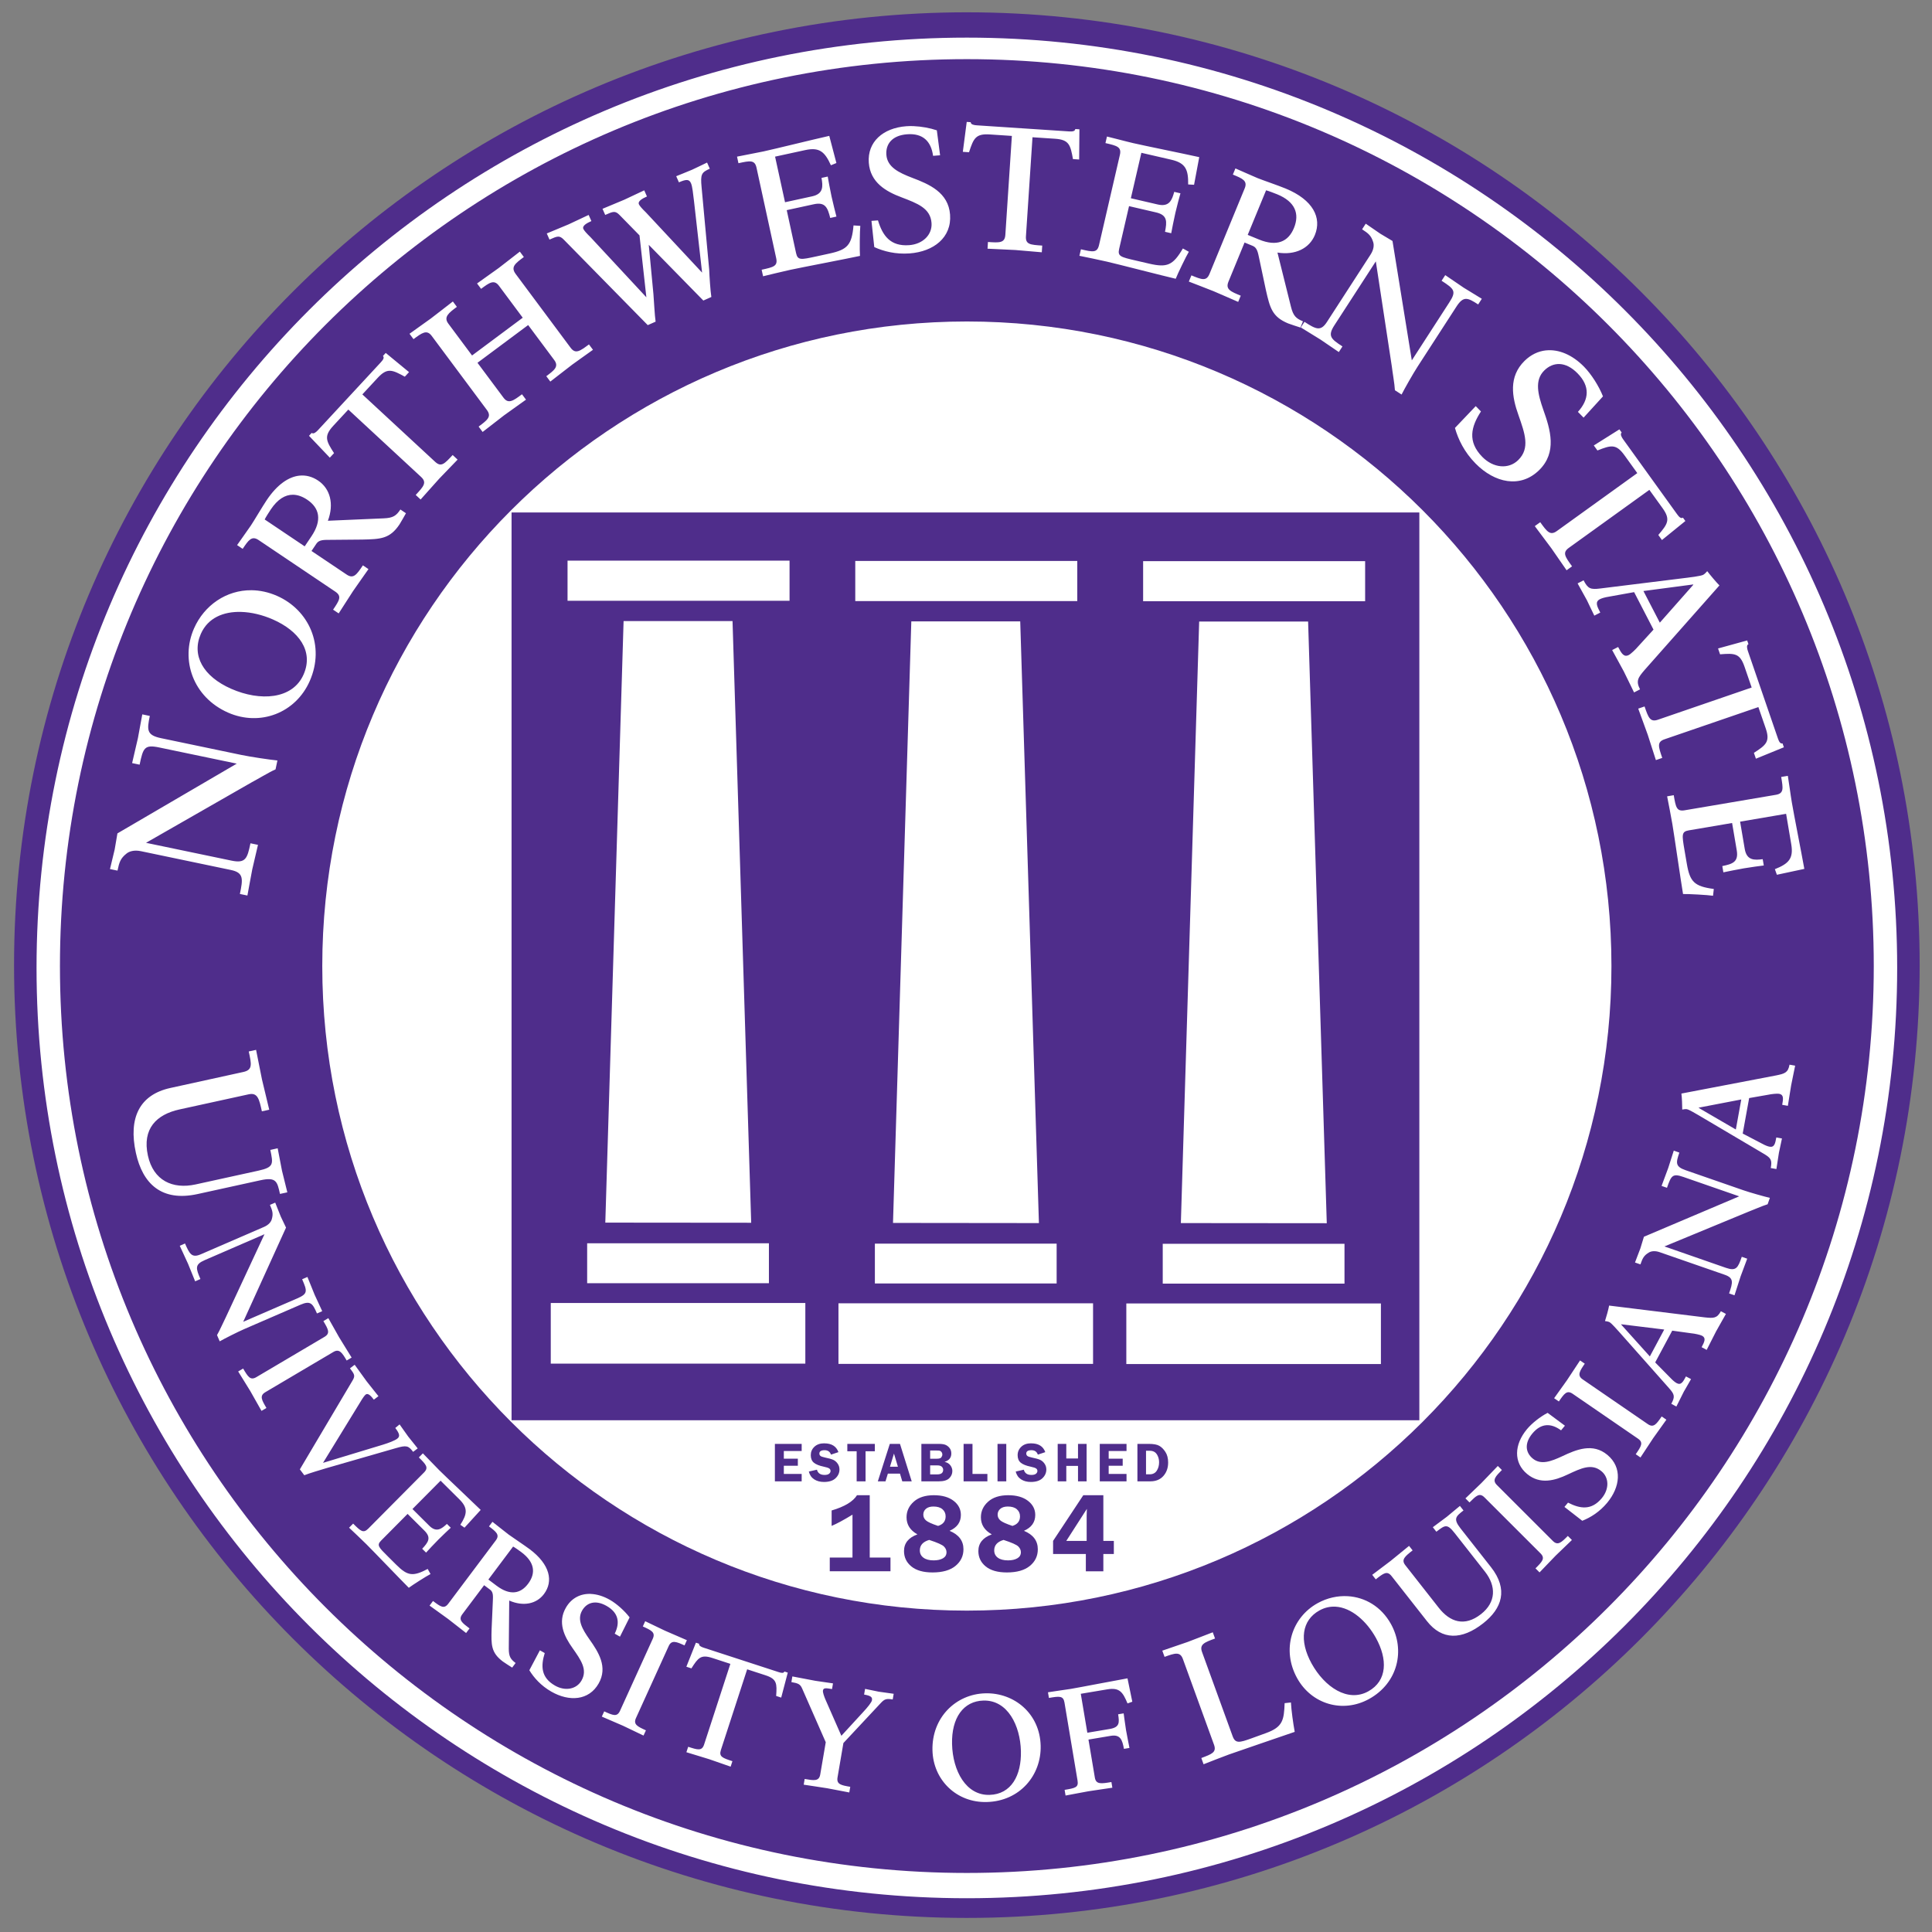 <?xml version="1.0" encoding="UTF-8" standalone="no"?>
<svg xmlns:rdf="http://www.w3.org/1999/02/22-rdf-syntax-ns#" xmlns="http://www.w3.org/2000/svg" xml:space="preserve" height="146.38" viewBox="0 0 146.375 146.375" width="146.38" version="1.1" xmlns:cc="http://creativecommons.org/ns#" xmlns:dc="http://purl.org/dc/elements/1.1/"><rect x="0" y="0" width="146.375" height="146.375" fill="#808080" stroke="none"/><g transform="matrix(1.25 0 0 -1.25 -52.188 605.06)"><g transform="translate(.852 .852)"><circle transform="scale(1,-1)" cy="-424.8" cx="99.392" r="57.012" fill="#fff"/><g><path d="m72.188 0c-39.868 0-72.188 32.32-72.188 72.188 0 39.869 32.32 72.188 72.188 72.188s72.188-32.319 72.188-72.188c0-39.868-32.32-72.188-72.192-72.188zm0 1.918c38.928 0 70.484 31.555 70.484 70.482s-31.557 70.484-70.484 70.484c-38.928 0-70.484-31.557-70.484-70.484 0-38.928 31.557-70.482 70.484-70.482zm0 1.631c-37.948 0-68.711 30.763-68.711 68.711s30.763 68.709 68.711 68.709 68.711-30.761 68.711-68.709-30.763-68.711-68.711-68.711zm0 19.875c26.97 0 48.836 21.865 48.836 48.836 0 26.97-21.866 48.834-48.836 48.834-26.971 0-48.836-21.864-48.836-48.834 0-26.971 21.865-48.836 48.836-48.836z" transform="matrix(.8 0 0 -.8 41.75 482.45)" fill="#4f2d8b"/><path d="m37.693 37.893v68.777h68.777v-68.777h-68.777zm23.691 70.525c-0.315 0-0.562 0.086-0.746 0.26-0.184 0.174-0.275 0.386-0.275 0.639 0 0.249 0.077 0.438 0.23 0.566 0.154 0.13 0.41 0.234 0.771 0.309 0.194 0.04 0.326 0.084 0.395 0.129 0.068 0.046 0.102 0.11 0.102 0.193 0 0.081-0.038 0.152-0.113 0.211-0.075 0.059-0.187 0.088-0.34 0.088-0.315 0-0.508-0.131-0.578-0.396l-0.615 0.139c0.065 0.261 0.201 0.457 0.404 0.59 0.205 0.133 0.452 0.199 0.742 0.199 0.389 0 0.681-0.094 0.879-0.281 0.198-0.188 0.297-0.41 0.297-0.666 0-0.164-0.046-0.311-0.139-0.443-0.092-0.132-0.205-0.229-0.34-0.289-0.134-0.059-0.346-0.117-0.635-0.176-0.172-0.035-0.285-0.077-0.334-0.123-0.05-0.048-0.074-0.104-0.074-0.172 0-0.171 0.132-0.256 0.395-0.256 0.246 0 0.408 0.112 0.484 0.336l0.564-0.189c-0.159-0.445-0.518-0.666-1.074-0.666zm15.674 0c-0.315 0-0.564 0.086-0.746 0.26-0.184 0.174-0.277 0.386-0.277 0.639 0 0.249 0.079 0.438 0.232 0.566 0.154 0.13 0.41 0.234 0.771 0.309 0.194 0.04 0.324 0.084 0.393 0.129 0.068 0.046 0.102 0.11 0.102 0.193 0 0.081-0.038 0.152-0.111 0.211-0.075 0.059-0.189 0.088-0.342 0.088-0.315 0-0.507-0.131-0.576-0.396l-0.615 0.139c0.065 0.261 0.199 0.457 0.404 0.59 0.204 0.133 0.451 0.199 0.742 0.199 0.388 0 0.679-0.094 0.877-0.281 0.198-0.188 0.297-0.41 0.297-0.666 0-0.164-0.046-0.311-0.139-0.443-0.091-0.132-0.205-0.229-0.34-0.289-0.134-0.059-0.346-0.117-0.635-0.176-0.172-0.035-0.283-0.077-0.332-0.123-0.05-0.048-0.074-0.104-0.074-0.172 0-0.171 0.13-0.256 0.393-0.256 0.246 0 0.408 0.112 0.484 0.336l0.564-0.189c-0.159-0.445-0.516-0.666-1.072-0.666zm-19.414 0.043v2.838h2.029v-0.561h-1.352v-0.621h1.062v-0.533h-1.062v-0.582h1.352v-0.541h-2.029zm5.488 0v0.561h0.707v2.277h0.674v-2.277h0.703v-0.561h-2.084zm3.219 0-0.908 2.838h0.582l0.178-0.584h0.918l0.174 0.584h0.715l-0.889-2.838h-0.77zm2.391 0v2.838h1.322c0.362 0 0.624-0.077 0.785-0.23 0.16-0.155 0.24-0.34 0.24-0.553 0-0.155-0.05-0.298-0.148-0.43-0.098-0.133-0.244-0.219-0.441-0.264 0.341-0.105 0.51-0.315 0.51-0.629 0-0.156-0.038-0.289-0.115-0.396-0.077-0.109-0.176-0.191-0.295-0.25-0.119-0.058-0.298-0.086-0.535-0.086h-1.322zm3.199 0v2.838h1.803v-0.561h-1.129v-2.277h-0.674zm2.57 0v2.838h0.664v-2.838h-0.664zm4.559 0v2.838h0.652v-1.17h0.887v1.17h0.652v-2.838h-0.652v1.105h-0.887v-1.105h-0.652zm3.188 0v2.838h2.027v-0.561h-1.352v-0.621h1.062v-0.533h-1.062v-0.582h1.352v-0.541h-2.027zm2.852 0v2.838h0.977c0.421 0 0.752-0.136 0.992-0.408 0.24-0.273 0.359-0.611 0.359-1.018 0-0.324-0.07-0.59-0.207-0.801-0.136-0.211-0.291-0.367-0.465-0.465-0.172-0.099-0.437-0.146-0.789-0.146h-0.867zm-15.703 0.502h0.455c0.139 0 0.231 0.005 0.277 0.018 0.048 0.014 0.092 0.046 0.131 0.098 0.04 0.052 0.061 0.116 0.061 0.188 0 0.068-0.025 0.136-0.074 0.209-0.048 0.074-0.162 0.109-0.346 0.109h-0.504v-0.621zm16.355 0.019h0.281c0.14 0 0.259 0.03 0.359 0.09 0.099 0.059 0.184 0.16 0.25 0.307 0.068 0.146 0.1 0.304 0.1 0.477 0 0.244-0.058 0.457-0.176 0.637-0.117 0.182-0.298 0.273-0.539 0.273h-0.275v-1.783zm-19.096 0.213 0.299 0.996h-0.602l0.303-0.996zm2.74 0.895h0.539c0.16 0 0.275 0.033 0.344 0.1 0.069 0.066 0.104 0.144 0.104 0.236 0 0.109-0.036 0.195-0.107 0.256-0.072 0.061-0.195 0.092-0.369 0.092h-0.51v-0.684zm-5.541 2.26c-0.299 0.482-0.941 0.868-1.922 1.156v1.168c0.378-0.155 0.904-0.438 1.58-0.85v3.25h-1.721v1.039h4.6v-1.039h-1.572v-4.725h-0.965zm5.828 0c-0.655 0-1.162 0.163-1.527 0.49-0.365 0.326-0.547 0.721-0.547 1.184 0 0.557 0.274 0.988 0.824 1.293-0.677 0.247-1.016 0.668-1.016 1.266 0 0.471 0.185 0.86 0.557 1.164 0.372 0.304 0.907 0.455 1.605 0.455 0.756 0 1.336-0.165 1.738-0.496 0.401-0.33 0.604-0.75 0.604-1.26 0-0.641-0.351-1.107-1.053-1.398 0.571-0.25 0.857-0.65 0.857-1.201 0-0.432-0.183-0.789-0.551-1.072-0.367-0.282-0.866-0.424-1.492-0.424zm5.635 0c-0.655 0-1.164 0.163-1.529 0.49-0.365 0.326-0.547 0.721-0.547 1.184 0 0.557 0.275 0.988 0.824 1.293-0.676 0.247-1.016 0.668-1.016 1.266 0 0.471 0.185 0.86 0.557 1.164 0.372 0.304 0.908 0.455 1.605 0.455 0.757 0 1.338-0.165 1.74-0.496 0.403-0.33 0.602-0.75 0.602-1.26 0-0.641-0.348-1.107-1.051-1.398 0.571-0.25 0.857-0.65 0.857-1.201 0-0.432-0.186-0.789-0.553-1.072-0.367-0.282-0.864-0.424-1.49-0.424zm5.682 0-2.289 3.461v0.992h2.482v1.311h1.326v-1.311h0.795v-0.992h-0.795v-3.461h-1.52zm-11.354 0.857c0.296 0 0.525 0.068 0.684 0.207 0.16 0.139 0.24 0.318 0.24 0.539 0 0.365-0.192 0.606-0.574 0.723-0.48-0.16-0.786-0.3-0.92-0.42-0.133-0.12-0.197-0.265-0.197-0.434 0-0.18 0.066-0.328 0.201-0.443 0.136-0.115 0.325-0.172 0.566-0.172zm5.635 0c0.296 0 0.525 0.068 0.684 0.207 0.16 0.139 0.24 0.318 0.24 0.539 0 0.365-0.192 0.606-0.574 0.723-0.48-0.16-0.787-0.3-0.92-0.42-0.134-0.12-0.201-0.265-0.201-0.434 0-0.18 0.07-0.328 0.205-0.443 0.136-0.115 0.325-0.172 0.566-0.172zm5.99 0.178-0.008 0.234c-0.006 0.105-0.008 0.195-0.008 0.27v1.922h-1.543l1.559-2.426zm-11.947 2.353c0.618 0.201 0.99 0.367 1.119 0.498 0.129 0.131 0.193 0.275 0.193 0.434 0 0.203-0.09 0.357-0.27 0.461-0.181 0.104-0.416 0.156-0.705 0.156-0.333 0-0.589-0.068-0.771-0.203-0.184-0.134-0.275-0.318-0.275-0.555 0-0.389 0.236-0.652 0.709-0.791zm5.635 0c0.618 0.201 0.99 0.367 1.119 0.498 0.129 0.131 0.193 0.275 0.193 0.434 0 0.203-0.09 0.357-0.271 0.461-0.18 0.104-0.414 0.156-0.703 0.156-0.333 0-0.59-0.068-0.773-0.203-0.182-0.134-0.273-0.318-0.273-0.555 0-0.389 0.236-0.652 0.709-0.791z" transform="matrix(.8 0 0 -.8 41.75 482.45)" fill="#4f2d8b"/><path d="m72.178 8.303-0.295 2.268 0.469 0.031c0.344-1.049 0.498-1.419 1.578-1.348l1.668 0.111-0.494 7.496c-0.041 0.625-0.446 0.6-1.318 0.541l-0.031 0.508c0.299 0.02 1.746 0.076 2.109 0.1 0.3 0.02 1.69 0.151 2.002 0.172l0.033-0.508c-0.911-0.06-1.276-0.085-1.234-0.709l0.496-7.498 1.705 0.113c1.067 0.071 1.17 0.47 1.361 1.541l0.469 0.031 0.02-2.287-0.312-0.021c-0.026 0.182-0.235 0.196-0.497 0.179l-6.976-0.461c-0.183-0.011-0.452-0.054-0.453-0.238l-0.299-0.02zm-4.022 0.32c-0.195-0.008-0.382-0.005-0.555 0.008-1.769 0.133-2.959 1.19-2.842 2.764 0.113 1.496 1.289 2.179 2.486 2.625 1.199 0.46 2.182 0.819 2.266 1.938 0.068 0.897-0.664 1.607-1.691 1.684-1.431 0.107-2.018-0.726-2.365-1.877l-0.494 0.037 0.213 1.986c0.718 0.326 1.626 0.557 2.68 0.479 1.809-0.135 3.192-1.195 3.062-2.938-0.126-1.679-1.572-2.302-2.877-2.793-0.998-0.384-1.879-0.802-1.949-1.738-0.061-0.82 0.439-1.472 1.57-1.557 1.198-0.09 1.82 0.532 1.969 1.633l0.531-0.041-0.246-1.891c-0.523-0.177-1.174-0.294-1.758-0.318zm-6.391 0.738c-1.375 0.312-4.036 0.971-4.979 1.178-0.637 0.138-1.5 0.286-2.01 0.396l0.107 0.498c0.868-0.189 1.237-0.269 1.369 0.342l1.49 6.848c0.134 0.611-0.197 0.683-1.102 0.881l0.109 0.495c0.431-0.106 1.56-0.379 2.07-0.49 0.79-0.171 4.354-0.853 5.271-1.053-0.03-0.381-0.017-1.919 0.025-2.275l-0.514-0.035c-0.131 1.484-0.457 1.835-1.82 2.131l-1.019 0.222c-1.148 0.249-1.392 0.303-1.514-0.258l-0.707-3.252 2.053-0.447c0.88-0.193 1.051 0.28 1.242 1.039l0.471-0.104c-0.087-0.341-0.256-0.998-0.373-1.533-0.105-0.485-0.238-1.218-0.287-1.5l-0.471 0.102c0.107 0.618 0.169 1.205-0.711 1.397l-2.053 0.447-0.754-3.455 2.283-0.496c1.084-0.236 1.485 0.13 1.947 1.15l0.416-0.17-0.541-2.059zm21.038 0.051-0.115 0.496c0.865 0.2 1.235 0.286 1.094 0.896l-1.578 6.824c-0.141 0.611-0.471 0.535-1.373 0.326l-0.115 0.494c0.436 0.087 1.573 0.324 2.08 0.441 0.789 0.181 4.302 1.088 5.217 1.299 0.136-0.357 0.804-1.741 0.994-2.045l-0.452-0.251c-0.752 1.285-1.195 1.464-2.555 1.15l-1.016-0.236c-1.145-0.265-1.385-0.319-1.258-0.879l0.75-3.242 2.047 0.475c0.877 0.203 0.828 0.7 0.678 1.469l0.471 0.109c0.066-0.346 0.193-1.015 0.316-1.549 0.111-0.482 0.305-1.2 0.383-1.477l-0.471-0.109c-0.166 0.604-0.362 1.161-1.238 0.959l-2.049-0.475 0.797-3.443 2.275 0.525c1.081 0.25 1.287 0.752 1.27 1.873l0.447 0.025 0.393-2.094c-1.376-0.304-4.064-0.846-5.004-1.062-0.636-0.147-1.48-0.383-1.988-0.5zm-30.295 1.971c-0.18 0.08-0.821 0.405-1.131 0.541-0.346 0.154-0.981 0.394-1.209 0.494l0.205 0.465c0.561-0.247 0.778-0.244 0.914 0.066 0.111 0.251 0.16 0.812 0.229 1.353l0.613 5.42-4.258-4.564c-0.274-0.264-0.475-0.489-0.527-0.609-0.105-0.239 0.249-0.437 0.607-0.596l-0.205-0.465c-0.228 0.1-1.202 0.573-1.512 0.711-0.383 0.169-1.34 0.551-1.65 0.688l0.205 0.465c0.609-0.27 0.752-0.332 1.086 0.004l1.512 1.545 0.52 4.691-4.246-4.57c-0.274-0.264-0.475-0.489-0.527-0.609-0.106-0.239 0.25-0.437 0.607-0.596l-0.207-0.465c-0.226 0.1-1.212 0.577-1.522 0.715-0.381 0.169-1.34 0.55-1.65 0.688l0.205 0.465c0.609-0.269 0.751-0.332 1.086 0.006l6.359 6.475 0.596-0.264c-0.072-0.453-0.124-1.601-0.166-2.082l-0.354-3.738 4.135 4.221 0.607-0.27c-0.072-0.453-0.145-1.589-0.164-2.08l-0.575-6.236c-0.094-0.985-0.011-1.122 0.621-1.402l-0.205-0.465zm40.029 0.441-0.195 0.471c0.725 0.297 1.135 0.466 0.896 1.045l-2.666 6.479c-0.237 0.579-0.587 0.434-1.371 0.111l-0.195 0.471c0.314 0.129 1.452 0.554 1.873 0.729 0.459 0.188 1.566 0.687 1.867 0.811l0.193-0.471c-0.772-0.318-1.169-0.48-0.932-1.059l1.221-2.969 0.627 0.258c0.338 0.139 0.391 0.528 0.488 0.977l0.498 2.35c0.311 1.369 0.474 2.042 1.691 2.545 0.193 0.079 0.743 0.248 0.928 0.311l0.193-0.471c-0.519-0.214-0.735-0.401-0.91-1.107l-1.022-4.102c1.35 0.216 2.417-0.318 2.834-1.33 0.536-1.304-0.131-2.665-2.219-3.523-0.554-0.229-1.779-0.647-2.129-0.791-0.47-0.194-1.383-0.612-1.672-0.732zm2.32 1.662c0.168 0.04 0.643 0.221 0.848 0.305 1.351 0.556 1.71 1.466 1.264 2.553-0.427 1.038-1.294 1.428-2.656 0.867l-0.846-0.348 1.391-3.377zm7.551 2.529-0.275 0.426c0.471 0.305 0.687 0.475 0.838 0.963 0.076 0.219 0.054 0.563-0.193 0.945l-3.311 5.115c-0.475 0.734-0.836 0.545-1.701-0.014l-0.277 0.426c0.23 0.149 1.239 0.754 1.5 0.924 0.23 0.15 1.14 0.785 1.381 0.941l0.275-0.428c-0.865-0.56-1.14-0.782-0.615-1.594l3.143-4.85 1.213 7.965c0.037 0.351 0.214 1.351 0.234 1.799l0.504 0.326c0.219-0.434 0.868-1.581 1.209-2.107l2.949-4.557c0.532-0.821 0.846-0.68 1.645-0.162l0.277-0.428c-0.209-0.135-1.172-0.712-1.369-0.838-0.263-0.171-1.15-0.793-1.402-0.955l-0.277 0.426c0.964 0.625 1.14 0.785 0.586 1.639l-2.842 4.393-1.463-9.045c-0.154-0.1-0.768-0.45-0.932-0.557-0.186-0.12-0.909-0.634-1.096-0.754zm-64.084 2.113c-0.22 0.164-1.335 1.045-1.598 1.24-0.251 0.186-1.384 0.982-1.647 1.176l0.305 0.408c0.618-0.46 0.984-0.733 1.357-0.23l1.799 2.417-3.84 2.861-1.799-2.416c-0.375-0.502 0.033-0.808 0.65-1.268l-0.304-0.408c-0.25 0.188-1.399 1.091-1.672 1.293-0.23 0.171-1.383 0.982-1.613 1.154l0.303 0.408c0.639-0.475 1.005-0.749 1.379-0.246l4.177 5.608c0.381 0.512 0.047 0.763-0.623 1.262l0.303 0.408c0.251-0.188 1.37-1.069 1.631-1.264 0.251-0.186 1.415-1.005 1.656-1.184l-0.305-0.408c-0.649 0.484-1.025 0.764-1.398 0.262l-1.973-2.647 3.84-2.859 1.973 2.647c0.374 0.501 0.008 0.775-0.6 1.227l0.305 0.408c0.261-0.195 1.399-1.09 1.65-1.277 0.251-0.188 1.372-0.975 1.582-1.131l-0.305-0.408c-0.68 0.506-1.015 0.756-1.389 0.254l-4.16-5.588c-0.398-0.534-0.042-0.796 0.617-1.287l-0.305-0.41zm77.732 7.486c-0.58 0.064-1.135 0.323-1.617 0.797-1.222 1.202-0.953 2.732-0.459 4.107 0.484 1.385 0.896 2.507-0.018 3.406-0.734 0.72-1.892 0.604-2.717-0.236-1.15-1.169-0.855-2.295-0.107-3.447l-0.396-0.404-1.574 1.652c0.245 0.866 0.71 1.83 1.557 2.691 1.452 1.478 3.399 1.905 4.824 0.504 1.371-1.347 0.849-3.069 0.314-4.57-0.401-1.153-0.689-2.231 0.076-2.982 0.67-0.659 1.609-0.704 2.518 0.221 0.961 0.979 0.879 1.979 0.027 2.92l0.43 0.436 1.469-1.611c-0.31-0.782-0.882-1.682-1.435-2.246-0.888-0.904-1.924-1.342-2.891-1.236zm-87.895 0.193-0.211 0.23c0.125 0.133 0.002 0.304-0.176 0.496l-4.752 5.129c-0.124 0.134-0.329 0.318-0.473 0.203l-0.201 0.221 1.576 1.656 0.32-0.344c-0.599-0.927-0.788-1.282-0.053-2.076l1.135-1.225 5.514 5.106c0.459 0.426 0.186 0.722-0.408 1.363l0.371 0.346c0.204-0.22 1.159-1.309 1.408-1.576 0.204-0.22 1.182-1.218 1.395-1.447l-0.375-0.348c-0.62 0.67-0.869 0.94-1.328 0.514l-5.514-5.106 1.162-1.254c0.726-0.785 1.102-0.614 2.055-0.088l0.32-0.346-1.766-1.455zm93.465 5.791-1.938 1.219 0.275 0.379c1.028-0.403 1.412-0.517 2.045 0.361l0.975 1.355-6.098 4.391c-0.507 0.365-0.745 0.038-1.256-0.672l-0.412 0.297c0.175 0.244 1.053 1.397 1.266 1.693 0.176 0.244 0.96 1.399 1.143 1.652l0.414-0.299c-0.534-0.74-0.748-1.037-0.24-1.402l6.098-4.391 1 1.387c0.625 0.869 0.383 1.202-0.322 2.031l0.275 0.383 1.775-1.441-0.184-0.254c-0.155 0.096-0.299-0.058-0.451-0.27l-4.086-5.674c-0.106-0.149-0.245-0.386-0.105-0.504l-0.174-0.242zm-99.994 3.504c-0.826 0.084-1.694 0.673-2.481 1.844-0.334 0.497-0.99 1.613-1.201 1.926-0.284 0.422-0.876 1.234-1.051 1.494l0.422 0.285c0.436-0.65 0.683-1.019 1.203-0.67l5.814 3.91c0.519 0.349 0.308 0.662-0.166 1.367l0.424 0.283c0.189-0.282 0.833-1.31 1.088-1.69 0.276-0.411 0.987-1.396 1.168-1.666l-0.422-0.285c-0.465 0.693-0.708 1.051-1.227 0.701l-2.666-1.79 0.377-0.562c0.204-0.304 0.596-0.276 1.055-0.281l2.402-0.021c1.404-0.03 2.095-0.052 2.83-1.145 0.116-0.174 0.393-0.68 0.492-0.85l-0.422-0.283c-0.312 0.466-0.542 0.641-1.27 0.67l-4.223 0.182c0.482-1.28 0.172-2.432-0.738-3.043-0.438-0.295-0.919-0.426-1.414-0.375zm-0.504 1.449c0.355 0.002 0.718 0.131 1.084 0.377 0.931 0.626 1.141 1.552 0.318 2.775l-0.51 0.758-3.031-2.037c0.072-0.155 0.347-0.586 0.471-0.77 0.509-0.758 1.076-1.107 1.668-1.103zm20.807 4.994v3.039h16.82v-3.039h-16.82zm21.799 0.023v3.039h16.82v-3.039h-16.82zm21.809 0.014v3.037h16.82v-3.037h-16.82zm42.738 0.76c-0.064 0.076-0.208 0.225-0.301 0.273-0.209 0.107-0.896 0.17-1.152 0.215l-6.639 0.822c-0.757 0.098-0.947 0.018-1.275-0.619l-0.453 0.234c0.138 0.266 0.587 1.048 0.707 1.279 0.114 0.22 0.414 0.887 0.559 1.164l0.451-0.232c-0.246-0.475-0.419-0.812-0.025-1.016 0.151-0.077 0.395-0.144 0.68-0.189l1.91-0.344 1.469 2.84-1.172 1.283c-0.142 0.177-0.535 0.555-0.697 0.639-0.371 0.193-0.555-0.108-0.812-0.605l-0.453 0.232c0.163 0.312 0.677 1.222 0.881 1.615 0.186 0.36 0.636 1.317 0.779 1.596l0.453-0.234c-0.336-0.65-0.14-0.898 0.354-1.477l5.662-6.398c-0.201-0.19-0.734-0.824-0.924-1.078zm-1.064 1.006 0.01 0.023-2.537 2.871-1.242-2.397 3.769-0.498zm-109.23 0.437c-1.892-0.019-3.575 1.129-4.352 2.894-1.05 2.389-0.069 5.213 2.582 6.379 2.414 1.061 5.116 0.04 6.188-2.397 1.181-2.688-0.082-5.394-2.482-6.449-0.651-0.286-1.305-0.421-1.935-0.428zm-0.785 1.643c0.792 0.022 1.631 0.23 2.406 0.57 1.959 0.861 3.111 2.393 2.328 4.172-0.835 1.9-3.307 2.04-5.481 1.084-2.126-0.935-3.022-2.526-2.303-4.162 0.538-1.224 1.728-1.701 3.049-1.664zm28.979 0.695-1.385 45.574 11.053 0.01-1.414-45.584h-8.254zm21.799 0.023-1.387 45.574 11.055 0.012-1.416-45.586h-8.252zm21.809 0.012-1.387 45.574 11.055 0.01-1.414-45.584h-8.254zm41.518 1.432-2.205 0.607 0.152 0.443c1.101-0.087 1.5-0.088 1.852 0.936l0.543 1.58-7.107 2.441c-0.593 0.203-0.724-0.18-1.008-1.006l-0.48 0.164c0.098 0.284 0.605 1.641 0.723 1.986 0.098 0.284 0.513 1.618 0.615 1.914l0.482-0.166c-0.296-0.864-0.415-1.208 0.176-1.412l7.107-2.439 0.557 1.615c0.347 1.011 0.017 1.264-0.896 1.853l0.152 0.443 2.119-0.865-0.102-0.295c-0.177 0.046-0.27-0.142-0.355-0.389l-2.272-6.615c-0.059-0.172-0.124-0.442 0.045-0.514l-0.098-0.283zm-121.59 5.598c-0.059 0.278-0.277 1.542-0.332 1.805-0.074 0.35-0.369 1.552-0.439 1.889l0.568 0.119c0.269-1.284 0.366-1.538 1.504-1.299l5.856 1.221-9.041 5.285c-0.043 0.205-0.163 1.004-0.209 1.223-0.051 0.247-0.304 1.232-0.355 1.48l0.57 0.117c0.131-0.627 0.222-0.928 0.68-1.289 0.203-0.171 0.579-0.29 1.09-0.184l6.816 1.424c0.978 0.204 0.927 0.665 0.686 1.818l0.57 0.119c0.064-0.307 0.293-1.631 0.367-1.98 0.064-0.306 0.366-1.538 0.434-1.859l-0.57-0.119c-0.24 1.153-0.365 1.538-1.445 1.312l-6.468-1.348 7.992-4.576c0.359-0.185 1.352-0.784 1.822-0.99l0.141-0.672c-0.552-0.054-2.045-0.274-2.746-0.422l-6.07-1.268c-1.095-0.229-1.074-0.619-0.852-1.685l-0.568-0.118zm124.67 4.66-0.502 0.084c0.149 0.875 0.213 1.248-0.404 1.353l-6.906 1.172c-0.616 0.105-0.675-0.23-0.83-1.143l-0.502 0.086c0.087 0.435 0.307 1.575 0.395 2.09 0.136 0.797 0.653 4.386 0.811 5.312 0.381-0.013 1.918 0.072 2.272 0.131l0.059-0.514c-1.476-0.199-1.811-0.538-2.045-1.914l-0.176-1.029c-0.196-1.157-0.238-1.402 0.328-1.498l3.279-0.557 0.352 2.072c0.15 0.886-0.326 1.034-1.094 1.191l0.08 0.475c0.345-0.071 1.011-0.21 1.551-0.303 0.489-0.083 1.226-0.183 1.512-0.217l-0.082-0.477c-0.621 0.079-1.211 0.112-1.361-0.775l-0.352-2.068 3.486-0.594 0.389 2.303c0.186 1.094-0.2 1.476-1.24 1.891l0.152 0.424 2.08-0.445c-0.249-1.386-0.784-4.074-0.945-5.025-0.109-0.644-0.217-1.51-0.305-2.025zm-116.05 20.761-0.555 0.121c0.212 0.97 0.306 1.397-0.408 1.553l-5.531 1.213c-2.339 0.512-3.193 2.271-2.611 4.922 0.51 2.324 1.934 3.715 4.672 3.115l4.762-1.045c1.198-0.263 1.276 0.094 1.482 1.035l0.557-0.121c-0.066-0.299-0.346-1.375-0.406-1.645-0.062-0.286-0.257-1.38-0.326-1.693l-0.556 0.124c0.216 1.058 0.289 1.312-0.91 1.574l-4.748 1.041c-1.754 0.384-3.203-0.299-3.617-2.182-0.446-2.039 0.648-3.115 2.387-3.498l5.248-1.148c0.684-0.15 0.796 0.363 1 1.289l0.557-0.121c-0.075-0.343-0.472-1.944-0.551-2.301-0.081-0.371-0.373-1.905-0.445-2.232zm116.18 1.121c-0.111 0.615-0.372 0.681-1.01 0.814l-7.182 1.375c0.037 0.234 0.067 0.942 0.064 1.213 0.083-0.019 0.257-0.046 0.346-0.029 0.198 0.036 0.696 0.355 0.893 0.459l4.926 2.912c0.564 0.33 0.651 0.483 0.541 1.088l0.428 0.076c0.046-0.253 0.151-1.016 0.191-1.236 0.037-0.209 0.183-0.816 0.23-1.08l-0.428-0.078c-0.081 0.45-0.141 0.769-0.514 0.701-0.144-0.026-0.343-0.108-0.561-0.227l-1.471-0.768 0.488-2.689 1.463-0.256c0.19-0.045 0.655-0.097 0.809-0.068 0.351 0.064 0.319 0.363 0.232 0.836l0.43 0.076c0.052-0.296 0.181-1.18 0.248-1.553 0.062-0.341 0.255-1.226 0.303-1.488l-0.428-0.078zm-3.656 2.637-0.412 2.275-2.811-1.635 0.004-0.021 3.219-0.619zm-5.115 3.879c-0.069 0.201-0.352 1.119-0.418 1.309-0.087 0.253-0.422 1.119-0.506 1.361l0.41 0.143c0.321-0.927 0.42-1.107 1.242-0.822l4.231 1.469-7.219 3.061c-0.051 0.147-0.218 0.729-0.271 0.887-0.062 0.179-0.344 0.884-0.406 1.065l0.412 0.143c0.158-0.454 0.255-0.668 0.629-0.893 0.166-0.107 0.457-0.162 0.826-0.033l4.924 1.709c0.708 0.245 0.627 0.582 0.338 1.416l0.41 0.143c0.076-0.221 0.375-1.18 0.463-1.434 0.076-0.221 0.42-1.109 0.5-1.34l-0.412-0.143c-0.289 0.833-0.419 1.106-1.199 0.836l-4.66-1.622 6.371-2.633c0.284-0.102 1.079-0.454 1.447-0.562l0.17-0.484c-0.405-0.094-1.492-0.399-1.998-0.574l-4.389-1.523c-0.791-0.275-0.737-0.562-0.471-1.332l-0.412-0.145zm-105.96 3.936-0.398 0.172c0.19 0.441 0.261 0.666 0.139 1.084-0.051 0.193-0.228 0.429-0.586 0.584l-4.783 2.072c-0.686 0.297-0.854-0.006-1.205-0.816l-0.398 0.174c0.092 0.215 0.523 1.121 0.629 1.367 0.094 0.215 0.44 1.1 0.537 1.326l0.4-0.174c-0.35-0.809-0.44-1.099 0.318-1.428l4.535-1.967-2.91 6.25c-0.14 0.268-0.488 1.063-0.686 1.393l0.203 0.473c0.361-0.206 1.369-0.716 1.861-0.93l4.26-1.846c0.767-0.333 0.923-0.083 1.248 0.664l0.398-0.174c-0.084-0.195-0.496-1.062-0.576-1.246-0.106-0.246-0.442-1.109-0.545-1.346l-0.4 0.174c0.391 0.901 0.439 1.099-0.359 1.445l-4.106 1.779 3.244-7.137c-0.062-0.144-0.331-0.682-0.398-0.836-0.075-0.174-0.347-0.885-0.422-1.059zm23.635 3.082v3.022h13.771v-3.022h-13.771zm21.799 0.025v3.019h13.771v-3.019h-13.771zm21.809 0.012v3.019h13.771v-3.019h-13.771zm-46.365 4.484v4.594h19.287v-4.594h-19.287zm21.797 0.023v4.594h19.289v-4.594h-19.289zm21.809 0.012v4.594h19.289v-4.594h-19.289zm36.578 0.162c-0.036 0.234-0.225 0.916-0.312 1.174 0.085 0.007 0.257 0.039 0.336 0.08 0.177 0.095 0.554 0.55 0.709 0.709l3.797 4.283c0.435 0.486 0.472 0.656 0.182 1.197l0.383 0.207c0.121-0.226 0.456-0.922 0.561-1.119 0.1-0.186 0.425-0.723 0.551-0.959l-0.385-0.205c-0.215 0.404-0.368 0.69-0.703 0.51-0.128-0.068-0.293-0.208-0.463-0.387l-1.166-1.182 1.291-2.408 1.471 0.203c0.195 0.015 0.652 0.108 0.789 0.182 0.315 0.169 0.193 0.445-0.033 0.867l0.383 0.207c0.142-0.266 0.534-1.069 0.713-1.404 0.163-0.305 0.62-1.086 0.746-1.322l-0.383-0.205c-0.295 0.551-0.565 0.534-1.211 0.467l-7.254-0.895zm-97.037 0.953-0.375 0.223c0.364 0.614 0.544 0.922 0.084 1.195l-5.158 3.049c-0.46 0.273-0.636-0.025-1.006-0.65l-0.375 0.223c0.131 0.221 0.781 1.25 0.922 1.49 0.131 0.221 0.709 1.266 0.846 1.496l0.373-0.221c-0.351-0.596-0.545-0.923-0.084-1.195l5.158-3.049c0.461-0.272 0.671 0.082 1.006 0.648l0.375-0.223c-0.136-0.23-0.802-1.287-0.949-1.537-0.125-0.211-0.691-1.238-0.816-1.449zm97.961 0.465 3.252 0.398-1.09 2.037-2.174-2.416 0.012-0.02zm-3.127 2.74c-0.151 0.22-0.831 1.269-0.996 1.508-0.139 0.203-0.828 1.151-0.967 1.353l0.359 0.246c0.404-0.589 0.606-0.883 1.047-0.58l4.941 3.393c0.443 0.302 0.246 0.587-0.164 1.185l0.359 0.246c0.145-0.212 0.805-1.233 0.963-1.463 0.145-0.211 0.849-1.179 1-1.4l-0.357-0.244c-0.391 0.57-0.608 0.883-1.049 0.58l-4.941-3.393c-0.441-0.304-0.208-0.643 0.164-1.186l-0.359-0.246zm-92.848 0.334-0.346 0.262c0.343 0.454 0.406 0.558 0.207 0.904l-4.004 6.752 0.336 0.445c0.364-0.149 1.302-0.425 1.701-0.545l5.229-1.506c0.814-0.237 0.959-0.193 1.316 0.279l0.346-0.262c-0.1-0.134-0.618-0.765-0.719-0.898-0.141-0.186-0.525-0.75-0.652-0.92l-0.326 0.27c0.316 0.419 0.382 0.636 0.15 0.811-0.205 0.154-0.643 0.318-1.084 0.455l-4.541 1.377 2.832-4.619c0.165-0.28 0.314-0.49 0.404-0.559 0.177-0.134 0.413 0.123 0.615 0.391l0.348-0.264c-0.129-0.169-0.72-0.896-0.895-1.127-0.216-0.285-0.721-1.009-0.896-1.24zm90.391 3.637c-0.56 0.29-1.188 0.783-1.566 1.238-0.97 1.167-1.027 2.528 0.012 3.391 0.988 0.821 2.106 0.504 3.094 0.033 0.995-0.465 1.8-0.856 2.539-0.242 0.593 0.492 0.593 1.362 0.029 2.041-0.785 0.945-1.644 0.811-2.561 0.34l-0.271 0.326 1.35 1.049c0.626-0.247 1.309-0.668 1.887-1.363 0.991-1.194 1.164-2.675 0.014-3.631-1.107-0.921-2.351-0.403-3.43 0.109-0.829 0.385-1.609 0.68-2.227 0.166-0.541-0.45-0.645-1.145-0.025-1.893 0.657-0.79 1.409-0.803 2.174-0.24l0.293-0.352-1.311-0.973zm-85.213 3.066-0.305 0.309c0.537 0.535 0.766 0.763 0.389 1.143l-4.223 4.254c-0.378 0.381-0.583 0.176-1.145-0.383l-0.307 0.311c0.278 0.259 0.998 0.943 1.315 1.258 0.491 0.487 2.639 2.729 3.209 3.295 0.26-0.199 1.369-0.906 1.645-1.041l-0.213-0.387c-1.126 0.596-1.53 0.529-2.377-0.312l-0.635-0.631c-0.714-0.707-0.864-0.856-0.518-1.205l2.006-2.022 1.275 1.268c0.546 0.543 0.286 0.884-0.17 1.375l0.295 0.289c0.204-0.221 0.598-0.648 0.928-0.98 0.299-0.301 0.762-0.738 0.943-0.904l-0.293-0.289c-0.393 0.364-0.788 0.681-1.334 0.139l-1.275-1.268 2.131-2.147 1.418 1.408c0.674 0.667 0.596 1.126 0.078 1.934l0.316 0.219 1.227-1.346c-0.864-0.841-2.574-2.445-3.16-3.027-0.396-0.393-0.904-0.944-1.221-1.258zm81.441 0.957c-0.19 0.19-1.049 1.098-1.254 1.303-0.174 0.174-1.026 0.979-1.199 1.152l0.307 0.309c0.505-0.506 0.758-0.76 1.137-0.381l4.24 4.236c0.379 0.379 0.136 0.625-0.377 1.139l0.307 0.307c0.181-0.182 1.017-1.066 1.215-1.264 0.181-0.181 1.048-1.001 1.238-1.191l-0.309-0.309c-0.489 0.49-0.756 0.758-1.135 0.381l-4.24-4.238c-0.38-0.379-0.087-0.67 0.379-1.137l-0.309-0.307zm-2.871 3.027c-0.185 0.145-0.83 0.695-0.996 0.826-0.176 0.138-0.864 0.635-1.057 0.787l0.268 0.342c0.657-0.501 0.808-0.634 1.387 0.104l2.297 2.924c0.848 1.08 0.858 2.305-0.301 3.215-1.255 0.985-2.36 0.591-3.201-0.48l-2.537-3.231c-0.331-0.42-0.015-0.67 0.557-1.119l-0.27-0.34c-0.21 0.165-1.182 0.97-1.402 1.143-0.228 0.179-1.186 0.891-1.389 1.049l0.268 0.344c0.596-0.47 0.861-0.677 1.205-0.238l2.676 3.406c1.131 1.44 2.624 1.445 4.258 0.162 1.43-1.124 1.916-2.569 0.592-4.254l-2.305-2.932c-0.579-0.738-0.359-0.91 0.221-1.365l-0.27-0.342zm-73.299 1.203-0.262 0.348c0.535 0.403 0.839 0.63 0.518 1.059l-3.6 4.795c-0.321 0.429-0.58 0.234-1.16-0.201l-0.26 0.348c0.231 0.175 1.082 0.771 1.395 1.006 0.339 0.254 1.149 0.905 1.373 1.072l0.26-0.348c-0.571-0.43-0.866-0.649-0.545-1.078l1.65-2.197 0.465 0.348c0.249 0.188 0.208 0.522 0.193 0.914l-0.09 2.053c-0.036 1.201-0.048 1.792 0.854 2.469 0.144 0.107 0.562 0.368 0.703 0.459l0.262-0.348c-0.384-0.287-0.524-0.493-0.518-1.115l0.033-3.617c1.071 0.47 2.07 0.257 2.633-0.494 0.724-0.964 0.464-2.235-1.08-3.394-0.411-0.307-1.336-0.918-1.596-1.111-0.347-0.263-1.015-0.805-1.228-0.965zm1.566 1.875c0.13 0.069 0.484 0.32 0.635 0.434 1 0.75 1.103 1.581 0.5 2.385-0.576 0.767-1.378 0.908-2.387 0.15l-0.623-0.469 1.875-2.5zm5.875 3.588c-0.776-0.028-1.462 0.318-1.881 1.051-0.636 1.115-0.127 2.163 0.508 3.053 0.631 0.9 1.156 1.625 0.68 2.459-0.383 0.669-1.242 0.822-2.008 0.385-1.066-0.609-1.083-1.481-0.779-2.465l-0.367-0.209-0.799 1.51c0.352 0.575 0.885 1.174 1.67 1.623 1.347 0.77 2.838 0.683 3.58-0.617 0.714-1.251-0.014-2.386-0.705-3.359-0.524-0.749-0.948-1.468-0.549-2.166 0.349-0.611 1.016-0.833 1.859-0.352 0.891 0.509 1.036 1.247 0.613 2.1l0.398 0.227 0.73-1.461c-0.383-0.501-0.978-1.034-1.492-1.328-0.495-0.282-0.993-0.432-1.459-0.449zm57.369 0.174c-0.775-0.047-1.572 0.13-2.293 0.529-1.954 1.081-2.751 3.514-1.551 5.682 1.093 1.974 3.459 2.678 5.453 1.574 2.197-1.216 2.743-3.711 1.656-5.674-0.737-1.331-1.973-2.033-3.266-2.111zm-0.941 0.793c1.21 0.065 2.365 1.102 3.066 2.369 0.886 1.603 0.875 3.242-0.58 4.047-1.552 0.86-3.306-0.326-4.291-2.103-0.961-1.739-0.746-3.287 0.592-4.027 0.401-0.222 0.81-0.307 1.213-0.285zm-52.297 1.103-0.18 0.396c0.651 0.295 0.976 0.445 0.754 0.934l-2.481 5.457c-0.223 0.487-0.537 0.343-1.197 0.043l-0.182 0.396c0.235 0.106 1.356 0.58 1.609 0.695 0.234 0.106 1.307 0.631 1.551 0.742l0.182-0.396c-0.63-0.287-0.976-0.442-0.754-0.93l2.481-5.459c0.221-0.487 0.597-0.317 1.197-0.045l0.18-0.396c-0.244-0.11-1.396-0.599-1.66-0.719-0.224-0.101-1.276-0.616-1.5-0.719zm43.002 0.838c-0.302 0.11-1.523 0.596-1.91 0.736-0.328 0.119-1.613 0.546-1.914 0.656l0.172 0.471c0.775-0.281 1.177-0.416 1.385 0.154l2.361 6.502c0.211 0.581-0.166 0.705-0.961 1.008l0.17 0.473c0.576-0.224 1.391-0.548 1.924-0.742 0.594-0.215 4.119-1.413 4.982-1.713-0.115-0.616-0.26-1.66-0.287-2.227l-0.477 0.051c-0.05 1.294-0.139 1.805-1.41 2.268l-1.09 0.395c-0.931 0.339-1.234 0.409-1.441-0.16l-2.318-6.381c-0.211-0.581 0.2-0.731 0.986-1.018l-0.172-0.473zm-39.16 0.791-0.723 1.818 0.383 0.125c0.506-0.797 0.713-1.073 1.594-0.785l1.357 0.443-1.99 6.113c-0.165 0.509-0.495 0.401-1.205 0.17l-0.137 0.412c0.244 0.08 1.434 0.432 1.73 0.529 0.244 0.079 1.369 0.482 1.623 0.564l0.135-0.414c-0.743-0.242-1.039-0.339-0.873-0.848l1.99-6.113 1.391 0.453c0.87 0.282 0.872 0.636 0.805 1.565l0.383 0.125 0.498-1.893-0.254-0.082c-0.059 0.145-0.237 0.111-0.449 0.041l-5.688-1.852c-0.149-0.049-0.364-0.144-0.326-0.295l-0.244-0.078zm7.307 2.553-0.072 0.43c0.505 0.087 0.665 0.149 0.812 0.48l1.791 4.076-0.418 2.443c-0.09 0.529-0.475 0.461-1.18 0.34l-0.072 0.432c0.296 0.05 1.379 0.202 1.775 0.27 0.386 0.066 1.393 0.272 1.678 0.32l0.074-0.428c-0.681-0.117-1.056-0.182-0.965-0.711l0.445-2.606 2.857-3.057c0.263-0.273 0.406-0.325 0.879-0.244l0.074-0.43c-0.165-0.028-0.974-0.133-1.139-0.16-0.209-0.036-0.832-0.178-1.029-0.211l-0.074 0.43c0.517 0.089 0.634 0.198 0.596 0.43-0.026 0.154-0.316 0.523-0.691 0.922l-1.627 1.772-1.215-2.766c-0.096-0.231-0.203-0.524-0.18-0.666 0.036-0.21 0.214-0.189 0.688-0.109l0.072-0.43c-0.253-0.043-1.105-0.155-1.336-0.195-0.275-0.048-1.58-0.303-1.744-0.332zm25.393 0.145c-1.176 0.209-3.533 0.671-4.303 0.801-0.286 0.048-1.25 0.176-1.723 0.256l0.072 0.428c0.781-0.131 1.089-0.182 1.178 0.346l0.99 5.912c0.089 0.527-0.175 0.572-0.979 0.707l0.072 0.43c0.33-0.055 1.294-0.251 1.723-0.322 0.407-0.069 1.436-0.208 1.822-0.271l-0.072-0.43c-0.77 0.129-1.165 0.194-1.254-0.334l-0.484-2.883 1.684-0.283c0.749-0.126 0.881 0.328 1.004 0.986l0.418-0.07c-0.031-0.188-0.187-0.908-0.262-1.359-0.077-0.463-0.155-1.129-0.178-1.26l-0.418 0.07c0.095 0.629 0.131 0.984-0.65 1.115l-1.684 0.283-0.496-2.951 2.004-0.336c0.946-0.159 1.181 0.221 1.537 1.066l0.363-0.129-0.365-1.772zm-10.777 1.135c-2.231 0.055-4.062 1.843-4 4.32 0.056 2.255 1.831 3.974 4.107 3.916 2.51-0.062 4.146-2.025 4.09-4.268-0.061-2.433-1.998-4.024-4.197-3.969zm-0.131 0.549c1.83-0.045 2.784 1.895 2.832 3.826 0.046 1.83-0.722 3.279-2.385 3.32-1.775 0.045-2.781-1.816-2.832-3.848-0.049-1.986 0.856-3.26 2.385-3.299z" transform="matrix(.8 0 0 -.8 41.75 482.45)" fill="#fff"/></g></g></g></svg>

